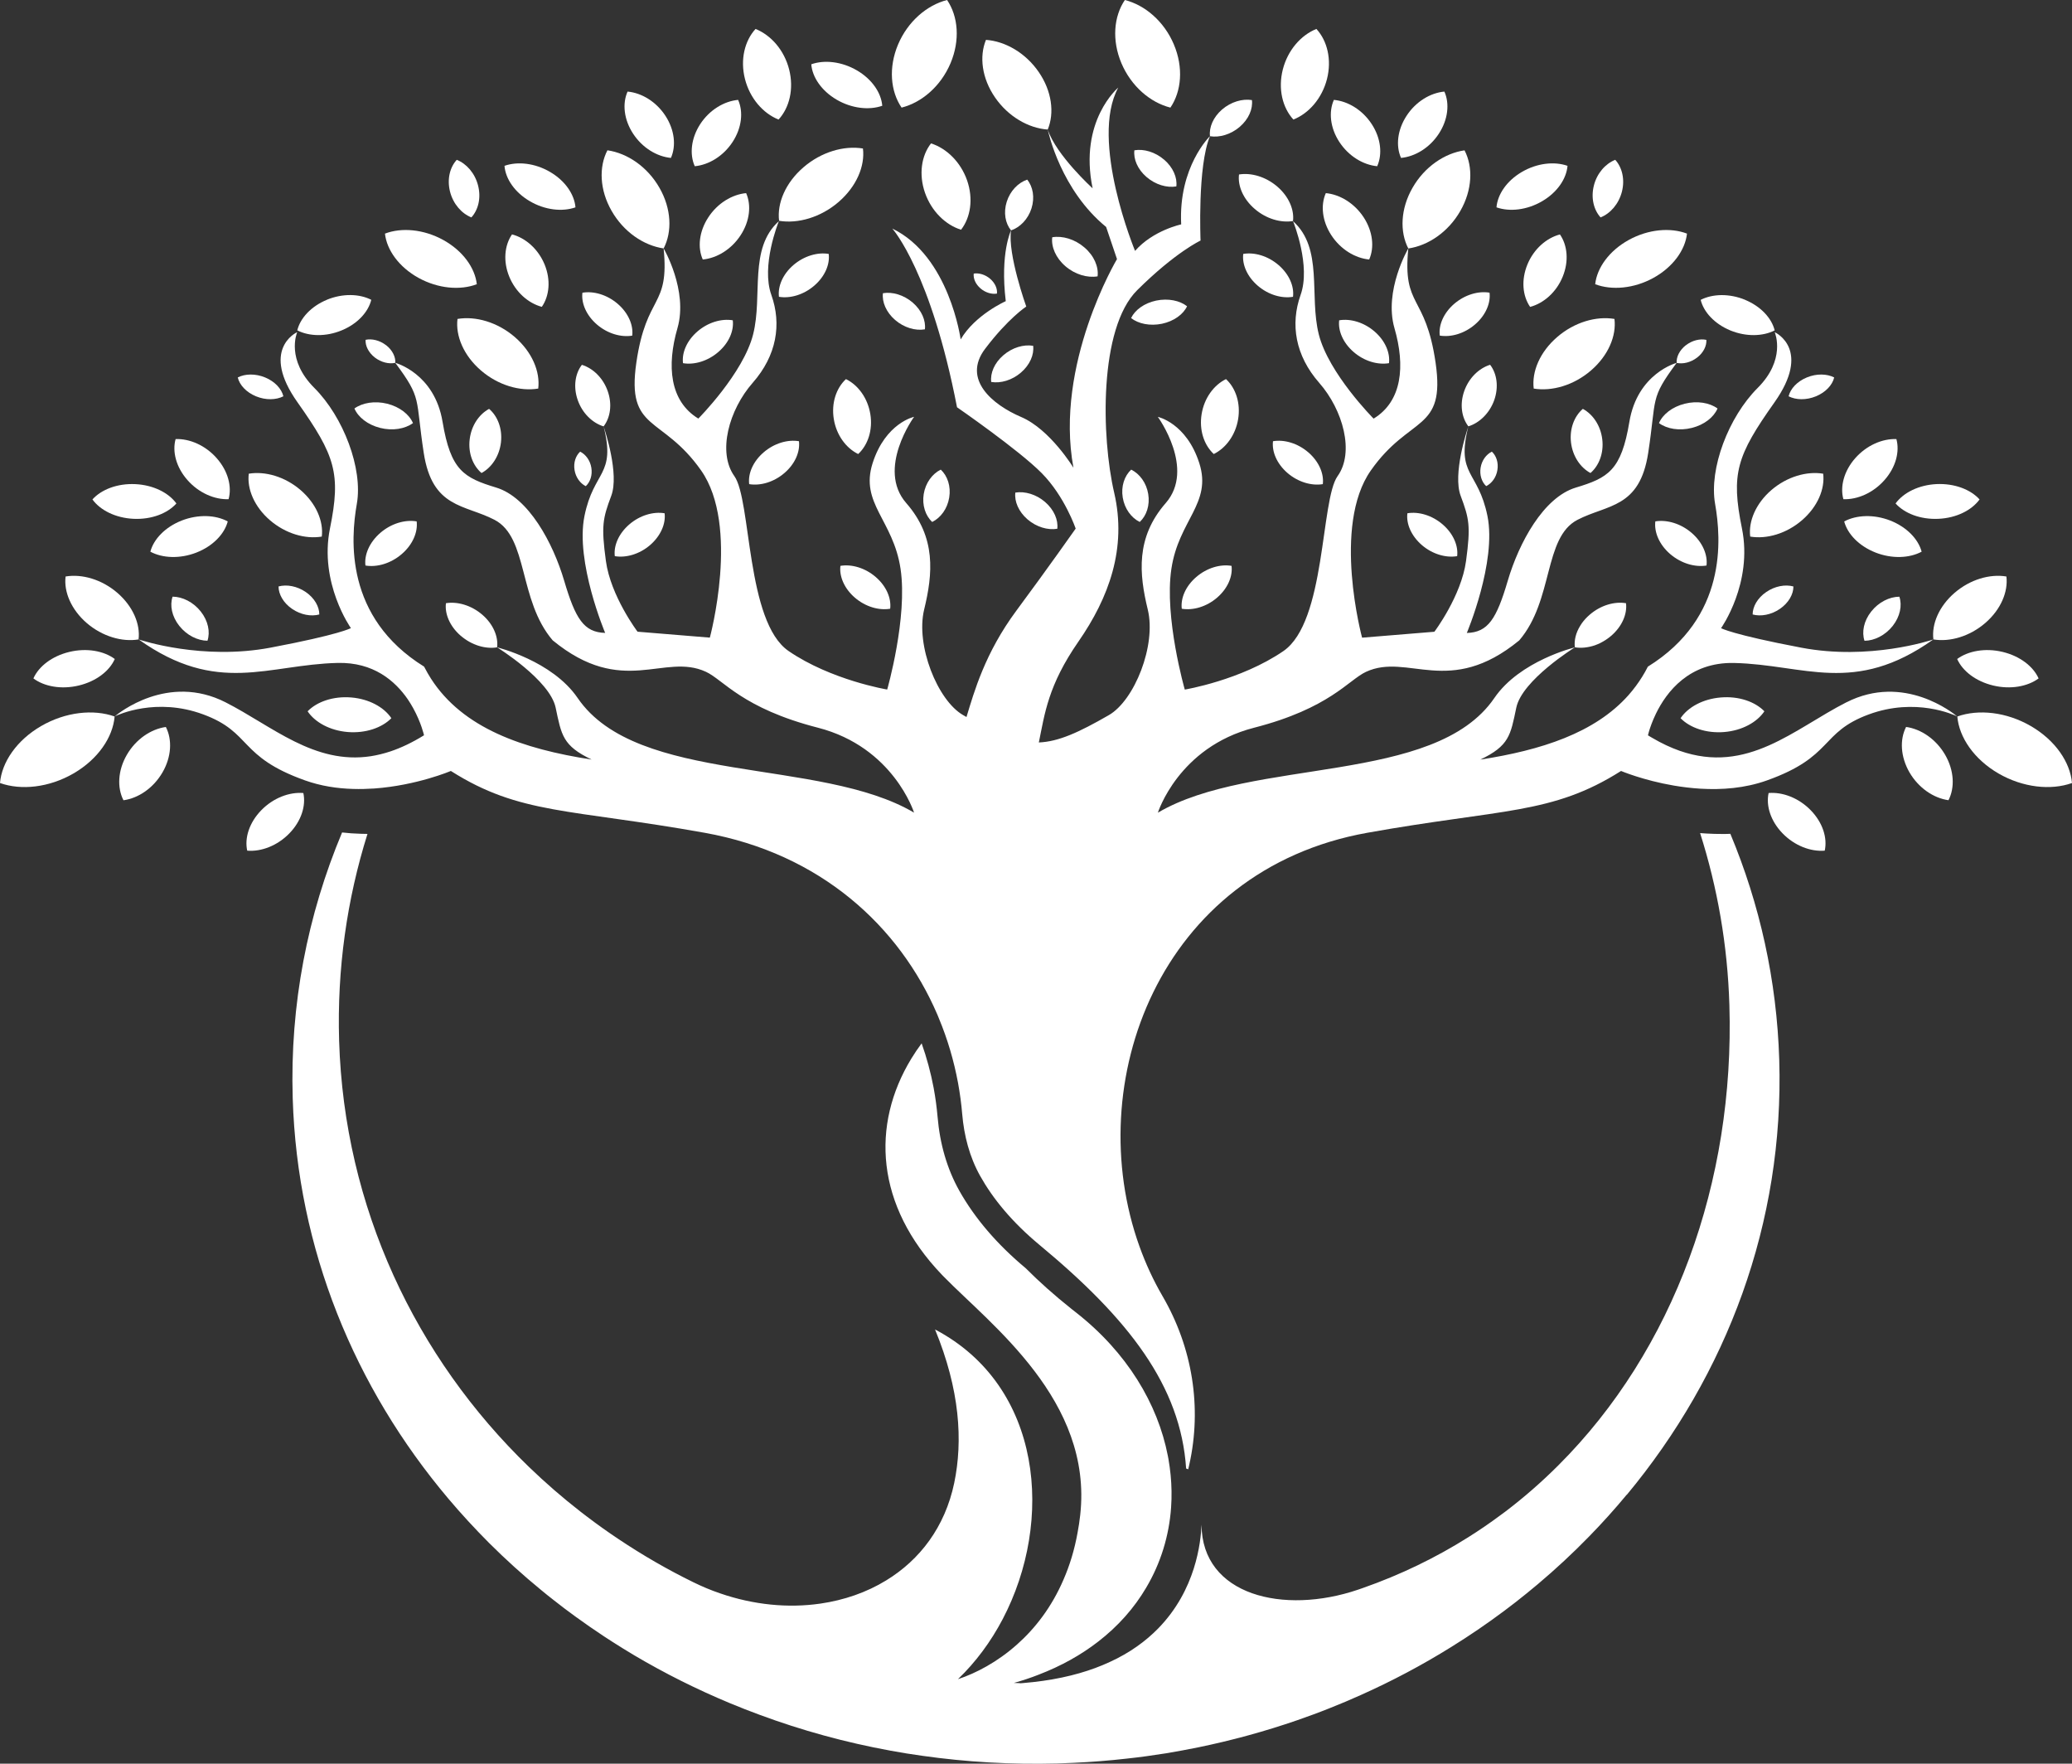 <?xml version="1.0" encoding="UTF-8"?>
<svg id="Layer_2" data-name="Layer 2" xmlns="http://www.w3.org/2000/svg" viewBox="0 0 426.77 363.2">
  <rect x="0" y="0" width="426.77" height="363.2" fill="#333333" stroke="none"/>
  <defs>
    <style>
      .cls-1 {
        fill-rule: evenodd;
      }

      .cls-1, .cls-2 {
        fill: #fff;
      }
    </style>
  </defs>
  <g id="Layer_1-2" data-name="Layer 1">
    <path class="cls-1" d="M380.3,144.63c-10.74,5.46-20.35,14.89-34.35,9.98-1.81-.64-3.69-1.51-5.66-2.67-.29-.16-.57-.33-.86-.51,0,0,.06-.28.2-.76.23-.79.69-2.14,1.44-3.69,2.17-4.47,6.85-10.66,16.11-10.45,14.42.32,24.75,6.74,41.02-4.84-.6.2-13.18,4.35-27.18,1.69-14.33-2.72-16.53-4.02-16.53-4.02,0,0,6.59-9.26,4.3-20.54-2.29-11.29-1.09-14.96,6.7-25.96,7.62-10.77.36-14.31.05-14.45.12.3,2.29,5.68-3.52,11.49-5.99,5.98-10.04,16.6-8.76,23.87,1.28,7.27,2.51,23.38-13.85,33.52-.72,1.43-1.55,2.75-2.47,3.99-.48.65-.99,1.28-1.53,1.89-6.95,7.81-18.03,11.33-30.51,13.26,5.95-2.85,6.22-4.99,7.41-10.69,1.19-5.7,12.06-12.42,12.06-12.42,0,0-11.33,2.73-16.58,10.43-12.27,17.97-49.88,12.17-69.3,23.61,0,0,4.23-13.48,19.8-17.49,15.57-4,19.44-9.82,23.06-11.51,8.64-4.01,17.14,5.36,31.57-6.48,7.1-8.29,4.98-21.17,11.98-24.82,6.18-3.21,12.83-2.34,14.58-13.79,1.76-11.45.29-11.04,5.86-18.54,0,0-8.07,2.12-9.74,12.15-1.67,10.03-4.39,11.53-11.05,13.54-6.65,2.02-11.69,11.35-14,19.19-2.31,7.84-4.05,10.62-8.43,10.74,0,0,6.18-14.62,4.25-24.09-1.92-9.44-6.49-8.25-3.95-18.39-.3.87-3.23,9.77-1.57,14.23,1.76,4.7,2.09,6.2,1.11,13.43s-6.52,14.57-6.52,14.57l-14.89,1.22s-6.24-22.99,1.8-34.43c8.04-11.45,15.42-7.88,13.34-22.19-2.08-14.31-6.84-11.2-5.62-23.54,0,0-5.09,8.68-2.85,16.43,2.24,7.74,1.6,15.04-4.3,18.62,0,0-9.28-9.33-11.29-17.36-2.01-8.02.97-17.66-5.3-23.3.17.42,3.68,9.23,1.56,15.17-2.17,6.09-1.08,12.52,3.82,18.11,4.91,5.59,7.32,14.32,3.79,19.23-3.52,4.92-2.38,30-11.16,36.02-8.79,6.02-20.31,7.93-20.31,7.93,0,0-4.26-14.82-2.76-24.86,1.5-10.05,8.41-13.47,5.75-21.77-2.66-8.29-8.54-9.53-8.54-9.53,0,0,7.8,10.7,1.61,17.77-6.18,7.07-5.47,14.58-3.68,21.92,1.79,7.36-2.75,18.7-8.02,21.73-6.22,3.58-10.36,5.46-14.42,5.63,1.22-5.91,1.89-11.75,8.16-20.78,6.27-9.04,10.01-19.22,7.36-30.65-2.66-11.44-3.17-33.86,4.74-41.71,7.91-7.85,13.05-10.22,13.05-10.22,0,0-.66-15.31,1.94-21.5,0,0-6.53,6.29-5.93,18.17,0,0-5.81,1.23-9.5,5.46,0,0-9.42-22.72-3.46-33.63,0,0-8.17,6.82-5.28,20.75,0,0-7.51-6.83-9.24-12.09.15.73,2.77,12.49,12.02,20.04l2.24,6.62s-12.92,21.63-8.97,42.97c0,0-4.78-7.88-10.74-10.44-5.97-2.55-12.21-7.77-7.46-14.05,4.75-6.28,8.48-8.71,8.48-8.71,0,0-3.88-10.81-3.13-15.7,0,0-2.29,4.67-1.09,14.59,0,0-6.31,2.79-9.29,7.88,0,0-2.31-17.14-14.08-22.83.24.27,7.97,9.12,13.33,36.8,0,0,12.68,8.75,17.44,13.56,4.76,4.81,7,11.43,7,11.43,0,0-5.67,8.07-12.18,16.85-6.51,8.77-8.73,16.76-10.31,21.95-.23-.13-.47-.27-.7-.4-5.27-3.03-9.8-14.37-8.02-21.73,1.79-7.35,2.51-14.85-3.68-21.92-6.19-7.07,1.61-17.77,1.61-17.77,0,0-5.88,1.24-8.54,9.53-2.66,8.3,4.25,11.71,5.75,21.77,1.5,10.05-2.75,24.86-2.75,24.86,0,0-11.52-1.91-20.31-7.93-8.79-6.02-7.65-31.1-11.17-36.02s-1.12-13.65,3.79-19.23c4.91-5.59,5.99-12.03,3.82-18.11-2.12-5.95,1.39-14.75,1.56-15.17-6.27,5.64-3.28,15.29-5.3,23.3-2.01,8.03-11.29,17.36-11.29,17.36-5.9-3.58-6.54-10.87-4.3-18.62,2.24-7.74-2.85-16.43-2.85-16.43,1.23,12.34-3.54,9.23-5.62,23.54-2.07,14.31,5.3,10.74,13.34,22.19,8.04,11.44,1.8,34.43,1.8,34.43l-14.89-1.22s-5.54-7.33-6.52-14.57c-.98-7.24-.65-8.74,1.11-13.43,1.66-4.47-1.27-13.36-1.57-14.23,2.54,10.14-2.03,8.95-3.95,18.39-1.93,9.47,4.26,24.09,4.26,24.09-4.39-.12-6.12-2.9-8.44-10.74-2.31-7.83-7.35-17.17-14-19.19-6.66-2.02-9.38-3.52-11.05-13.54-1.67-10.03-9.74-12.15-9.74-12.15,5.57,7.5,4.1,7.08,5.86,18.54,1.76,11.46,8.4,10.58,14.58,13.79,7,3.65,4.88,16.53,11.98,24.82,14.43,11.84,22.94,2.48,31.57,6.48,3.62,1.68,7.49,7.51,23.06,11.51,15.57,4.01,19.8,17.49,19.8,17.49-19.42-11.44-57.02-5.63-69.29-23.61-2.63-3.85-6.78-6.46-10.27-8.1s-6.32-2.33-6.32-2.33c0,0,10.87,6.72,12.06,12.42,1.2,5.7,1.46,7.84,7.41,10.69-14.18-2.18-26.53-6.44-33.1-16.68-.23-.36-.45-.72-.66-1.09-.26-.44-.51-.9-.75-1.37-16.35-10.14-15.13-26.24-13.85-33.52,1.28-7.27-2.77-17.89-8.75-23.87-5.82-5.81-3.65-11.19-3.53-11.49-.31.14-7.57,3.67.06,14.45,7.78,10.99,8.98,14.67,6.69,25.96-2.28,11.28,4.31,20.54,4.31,20.54,0,0-2.21,1.31-16.54,4.02-14,2.65-26.58-1.49-27.18-1.69,16.27,11.58,26.6,5.17,41.02,4.84,7.33-.17,11.79,3.68,14.42,7.5.4.6.77,1.2,1.09,1.78,1.68,3.03,2.25,5.62,2.25,5.62-2.43,1.5-4.73,2.59-6.92,3.32-1.38.46-2.73.78-4.03.99-11.69,1.78-20.36-6.23-29.93-11.1-11.87-6.04-22.08,2.27-22.81,2.89.65-.31,8.53-3.98,18.21-.4,10.11,3.73,7.18,8.68,21,13.6,3.23,1.15,6.6,1.66,9.85,1.75,1.5.05,2.97,0,4.39-.09,8.75-.63,15.77-3.61,15.77-3.61,14.23,9.03,24.47,7.75,52.27,12.73,23.86,4.28,40.12,19.25,47.94,37.46.11.25.21.5.31.76,1.79,4.29,3.1,8.76,3.94,13.29h0c.39,2.13.68,4.27.86,6.42.38,4.44,1.5,8.82,3.72,12.78,2.6,4.63,6.52,9.46,12.29,14.24,18.31,15.19,28.99,28.97,30.11,45.97.14.06.28.11.43.16.07-.28.14-.59.22-.95,2.63-11.8.67-24.11-5.52-34.73-1.89-3.25-3.46-6.66-4.73-10.19h0c-12.12-33.67,4.02-77.52,46.91-85.21,27.8-4.98,38.04-3.7,52.27-12.73,0,0,4.55,1.93,10.88,3.01,1.71.29,3.55.52,5.47.64,4.37.26,9.14-.08,13.66-1.69,13.82-4.92,10.89-9.87,21-13.6,9.68-3.57,17.56.09,18.21.4-.73-.62-10.94-8.93-22.81-2.89"/>
    <path class="cls-1" d="M34.16,149.71c-3.06.42-6.17,2.51-8.04,5.74-1.86,3.22-2.02,6.76-.69,9.35,3.07-.42,6.17-2.51,8.04-5.74,1.87-3.22,2.02-6.77.69-9.35"/>
    <path class="cls-1" d="M418.29,149.52c-5.04-2.92-10.79-3.52-15.14-1.97.36,4.28,3.43,8.8,8.47,11.73,5.05,2.92,10.79,3.52,15.15,1.97-.37-4.28-3.43-8.8-8.48-11.73"/>
    <path class="cls-1" d="M257.86,20.61c-1.95-.32-4.29.35-6.14,1.93-1.84,1.59-2.72,3.7-2.5,5.51,1.94.32,4.29-.35,6.13-1.93,1.85-1.59,2.73-3.7,2.51-5.51"/>
    <path class="cls-1" d="M213.94,14.82c-2.72-3.95-6.9-6.33-10.86-6.61-1.41,3.42-.85,7.92,1.87,11.86,2.71,3.94,6.89,6.33,10.85,6.61,1.42-3.42.86-7.92-1.86-11.86"/>
    <path class="cls-1" d="M211.57,36.99c-1.86.64-3.5,2.31-4.21,4.55-.71,2.24-.3,4.46.89,5.91,1.86-.64,3.5-2.31,4.21-4.55.7-2.23.3-4.46-.89-5.91"/>
    <path class="cls-1" d="M125.17,80.54c-.95-2.71-3.03-4.7-5.32-5.41-1.4,1.81-1.81,4.56-.85,7.27.95,2.71,3.03,4.7,5.32,5.41,1.4-1.81,1.81-4.56.85-7.27"/>
    <path class="cls-1" d="M99.34,126.59c-2.26-1.94-5.11-2.76-7.49-2.37-.27,2.17.78,4.71,2.96,6.63.03.04.07.06.1.09h.01c2.25,1.94,5.1,2.76,7.47,2.37.27-2.21-.8-4.78-3.05-6.72"/>
    <path class="cls-1" d="M24.18,122.09c-3.21-2.77-7.29-3.94-10.67-3.37-.39,3.15,1.15,6.81,4.36,9.59,3.21,2.76,7.29,3.93,10.67,3.37.39-3.15-1.15-6.81-4.36-9.59"/>
    <path class="cls-1" d="M8.47,149.52c-5.05,2.93-8.11,7.45-8.47,11.73,4.35,1.55,10.09.95,15.14-1.97,5.05-2.93,8.11-7.45,8.47-11.73-4.35-1.55-10.1-.95-15.14,1.97"/>
    <path class="cls-1" d="M271.14,5.96c-3.19,1.28-5.9,4.37-6.92,8.35-1.01,3.99-.07,7.86,2.18,10.31,3.19-1.27,5.9-4.36,6.92-8.35,1.01-3.99.07-7.86-2.18-10.31"/>
    <path class="cls-1" d="M332.69,32.91c-2.03.81-3.76,2.77-4.4,5.3-.64,2.53-.04,5,1.38,6.56,2.03-.81,3.75-2.77,4.4-5.31.64-2.53.04-4.99-1.38-6.55"/>
    <path class="cls-1" d="M412.48,134.25c-3.59-.86-7.11-.2-9.36,1.46,1.09,2.47,3.83,4.6,7.41,5.46,3.58.86,7.1.21,9.36-1.46-1.1-2.47-3.83-4.6-7.41-5.46"/>
    <path class="cls-1" d="M398.87,99.69c-3.69.18-6.84,1.78-8.44,3.99,1.85,2.05,5.15,3.34,8.85,3.16,3.69-.17,6.84-1.77,8.45-3.99-1.85-2.05-5.16-3.33-8.86-3.16"/>
    <path class="cls-1" d="M313.46,35.41c-3.12,1.82-5.01,4.63-5.23,7.29,2.71.95,6.27.57,9.4-1.26,3.12-1.82,5.01-4.63,5.23-7.29-2.71-.95-6.27-.57-9.4,1.26"/>
    <path class="cls-1" d="M241.78,9.15c-2-4.74-5.92-8.09-10.09-9.15-2.29,3.37-2.71,8.29-.71,13.02,2.01,4.73,5.92,8.09,10.09,9.14,2.29-3.37,2.71-8.28.71-13.01"/>
    <path class="cls-1" d="M280.88,44.76c-1.91-2.92-4.92-4.72-7.8-4.99-1.1,2.47-.77,5.76,1.14,8.68s4.91,4.72,7.79,4.99c1.1-2.47.77-5.76-1.13-8.68"/>
    <path class="cls-1" d="M297.5,18.86c-2.88.26-5.89,2.06-7.79,4.99-1.91,2.92-2.24,6.21-1.14,8.67,2.88-.27,5.89-2.07,7.79-4.99,1.91-2.92,2.24-6.21,1.14-8.67"/>
    <path class="cls-1" d="M282.53,25.55c-1.91-2.92-4.91-4.72-7.79-4.98-1.1,2.46-.78,5.76,1.13,8.67,1.91,2.92,4.91,4.72,7.79,4.99,1.1-2.47.78-5.76-1.13-8.68"/>
    <path class="cls-1" d="M335.48,49.41c-4.04,2.23-6.55,5.74-6.92,9.12,3.4,1.29,7.95.92,11.99-1.3,4.04-2.23,6.55-5.75,6.92-9.12-3.4-1.3-7.95-.92-11.99,1.3"/>
    <path class="cls-1" d="M321.3,48.28c-2.79.73-5.39,3-6.7,6.19-1.31,3.19-1,6.48.56,8.73,2.79-.74,5.39-3.01,6.7-6.2,1.31-3.18,1-6.47-.56-8.72"/>
    <path class="cls-1" d="M372.96,166.86c-2.47-2.54-5.79-3.79-8.68-3.55-.57,2.62.42,5.79,2.89,8.32,2.47,2.54,5.79,3.79,8.67,3.55.58-2.62-.41-5.78-2.88-8.32"/>
    <path class="cls-1" d="M363.79,121.92c-1.8,1.23-2.8,3.01-2.8,4.62,1.68.46,3.82.08,5.61-1.15,1.8-1.23,2.8-3.01,2.79-4.62-1.68-.46-3.81-.08-5.6,1.15"/>
    <path class="cls-1" d="M354.44,143.63c-3.69.3-6.77,2-8.29,4.27,1.93,1.98,5.29,3.15,8.98,2.85,3.68-.3,6.76-2.01,8.28-4.27-1.93-1.99-5.29-3.16-8.97-2.85"/>
    <path class="cls-1" d="M390.6,90.42c-2.9-.11-6.14,1.29-8.48,3.94-2.33,2.64-3.15,5.86-2.44,8.44,2.89.11,6.14-1.29,8.47-3.94,2.34-2.64,3.16-5.86,2.45-8.44"/>
    <path class="cls-1" d="M389.34,107.2c-3.41-1.33-6.99-1.16-9.49.18.68,2.59,3.05,5.07,6.46,6.41,3.4,1.33,6.99,1.16,9.49-.18-.69-2.59-3.06-5.07-6.46-6.41"/>
    <path class="cls-1" d="M332.53,65.68c-3.74-.63-8.25.66-11.8,3.73-3.56,3.07-5.26,7.12-4.83,10.61,3.75.62,8.26-.67,11.81-3.74,3.55-3.06,5.25-7.12,4.82-10.6"/>
    <path class="cls-1" d="M223.36,50.96c-2-1.72-4.53-2.45-6.63-2.1-.24,1.95.71,4.24,2.71,5.96,1.99,1.72,4.53,2.44,6.63,2.09.24-1.95-.71-4.24-2.71-5.95"/>
    <path class="cls-1" d="M252.52,78.07c-2.5,1.22-4.48,3.89-5.02,7.2-.54,3.3.5,6.38,2.5,8.23,2.5-1.23,4.48-3.9,5.02-7.19.54-3.3-.5-6.39-2.5-8.24"/>
    <path class="cls-1" d="M236.5,101.73c-.38-2.3-1.76-4.16-3.51-5.02-1.39,1.29-2.12,3.44-1.74,5.75.38,2.31,1.76,4.17,3.5,5.03,1.4-1.29,2.13-3.44,1.75-5.76"/>
    <path class="cls-1" d="M306.92,75.12c-2.3.71-4.38,2.71-5.33,5.41-.96,2.71-.55,5.45.85,7.27,2.29-.71,4.37-2.71,5.33-5.41.95-2.71.55-5.45-.85-7.27"/>
    <path class="cls-1" d="M307.27,93.01c-1.15.57-2.06,1.79-2.31,3.31-.24,1.52.24,2.94,1.15,3.79,1.15-.57,2.07-1.8,2.31-3.32.25-1.52-.23-2.94-1.15-3.79"/>
    <path class="cls-1" d="M269.48,93.16c-2.19-1.89-4.97-2.69-7.28-2.3-.26,2.15.79,4.65,2.98,6.54,2.19,1.89,4.97,2.68,7.28,2.3.26-2.15-.79-4.65-2.98-6.54"/>
    <path class="cls-1" d="M253.66,116.53c-2.31-.39-5.08.41-7.27,2.3-2.2,1.89-3.24,4.38-2.98,6.53,2.31.39,5.09-.4,7.28-2.29,2.19-1.89,3.24-4.39,2.97-6.54"/>
    <path class="cls-1" d="M297.15,108c-2.19-1.89-4.96-2.69-7.27-2.3-.27,2.15.78,4.64,2.97,6.54,2.19,1.89,4.97,2.68,7.28,2.29.26-2.14-.79-4.64-2.98-6.53"/>
    <path class="cls-1" d="M301.65,30.96c-4.1.59-8.24,3.39-10.71,7.71-2.48,4.32-2.66,9.05-.87,12.5,4.1-.59,8.24-3.4,10.71-7.72,2.48-4.32,2.66-9.05.87-12.49"/>
    <path class="cls-1" d="M283.11,68.26c-2.19-1.89-4.97-2.69-7.28-2.3-.26,2.14.79,4.64,2.98,6.53,2.19,1.9,4.97,2.69,7.28,2.3.26-2.15-.79-4.64-2.98-6.53"/>
    <path class="cls-1" d="M306.8,60.27c-2.31-.39-5.09.42-7.28,2.3-2.19,1.89-3.24,4.38-2.97,6.54,2.31.38,5.08-.41,7.27-2.3,2.19-1.89,3.24-4.39,2.98-6.54"/>
    <path class="cls-1" d="M263.35,54.59c-2.19-1.89-4.97-2.69-7.28-2.3-.26,2.15.78,4.64,2.97,6.53,2.2,1.9,4.97,2.69,7.28,2.3.27-2.15-.78-4.64-2.97-6.53"/>
    <path class="cls-1" d="M263.09,38.43c-2.37-2.04-5.39-2.91-7.89-2.5-.29,2.33.85,5.05,3.23,7.09,2.37,2.05,5.38,2.91,7.89,2.5.28-2.33-.85-5.04-3.23-7.09"/>
    <path class="cls-1" d="M330.02,90.48c-.33-2.82-1.92-5.16-4-6.28-1.77,1.51-2.77,4.11-2.44,6.93.34,2.82,1.92,5.16,4.01,6.28,1.76-1.51,2.77-4.11,2.43-6.93"/>
    <path class="cls-1" d="M334.91,124.22c-2.37-.4-5.23.42-7.48,2.37-.63.54-1.17,1.13-1.62,1.76t0,0c-.12.18-.24.35-.34.53-.9,1.45-1.27,3-1.1,4.42,1.3.22,2.74.06,4.16-.42.36-.13.72-.29,1.08-.46.78-.39,1.54-.88,2.24-1.48,2.26-1.94,3.33-4.51,3.06-6.72"/>
    <path class="cls-1" d="M347,83.14c-2.58.64-4.53,2.2-5.3,3.99,1.64,1.2,4.18,1.64,6.76.99,2.58-.64,4.53-2.2,5.3-4-1.64-1.19-4.19-1.63-6.76-.98"/>
    <path class="cls-1" d="M347.24,71.09c-1.3,1.01-1.98,2.41-1.9,3.64,1.3.29,2.91-.09,4.22-1.1,1.31-1.01,1.98-2.41,1.9-3.64-1.3-.28-2.91.09-4.22,1.11"/>
    <path class="cls-1" d="M359.44,61.74c-3.25-1.34-6.71-1.24-9.15.01.61,2.5,2.84,4.94,6.09,6.29,3.26,1.34,6.71,1.24,9.15,0-.61-2.5-2.83-4.94-6.09-6.29"/>
    <path class="cls-1" d="M372.15,77.73c-2.01.83-3.38,2.33-3.75,3.88,1.5.77,3.63.83,5.64,0,2.01-.83,3.38-2.33,3.75-3.88-1.5-.77-3.63-.83-5.64,0"/>
    <path class="cls-1" d="M348.43,109.74c-2.25-1.94-5.11-2.76-7.48-2.37-.27,2.21.8,4.78,3.05,6.72,2.26,1.94,5.11,2.76,7.49,2.37.27-2.21-.81-4.78-3.06-6.72"/>
    <path class="cls-1" d="M375.52,97.55c-3.38-.56-7.46.61-10.67,3.37-3.21,2.77-4.75,6.44-4.36,9.58,3.38.57,7.46-.6,10.67-3.37,3.21-2.77,4.75-6.44,4.36-9.58"/>
    <path class="cls-1" d="M391.21,122.88c-2.04.02-4.26,1.11-5.8,3.06-1.53,1.93-1.98,4.23-1.38,6.02,2.04-.02,4.27-1.12,5.81-3.06,1.53-1.94,1.98-4.24,1.37-6.02"/>
    <path class="cls-1" d="M413.26,118.72c-3.39-.57-7.47.6-10.68,3.37-3.21,2.77-4.75,6.44-4.36,9.59,3.39.56,7.46-.61,10.67-3.37,3.22-2.77,4.75-6.44,4.37-9.59"/>
    <path class="cls-1" d="M400.64,155.44c-1.87-3.22-4.97-5.31-8.04-5.74-1.33,2.58-1.17,6.12.69,9.35,1.87,3.22,4.97,5.31,8.04,5.74,1.33-2.59,1.18-6.12-.69-9.35"/>
    <path class="cls-1" d="M162.54,14.31c-1.01-3.99-3.73-7.07-6.92-8.35-2.25,2.45-3.19,6.33-2.18,10.31,1.02,3.99,3.73,7.08,6.92,8.35,2.25-2.45,3.19-6.32,2.18-10.31"/>
    <path class="cls-1" d="M98.47,38.21c-.64-2.53-2.37-4.49-4.39-5.3-1.43,1.56-2.03,4.01-1.39,6.55.65,2.54,2.37,4.5,4.4,5.31,1.43-1.56,2.03-4.02,1.38-6.56"/>
    <path class="cls-1" d="M14.29,134.25c-3.59.86-6.32,2.99-7.41,5.46,2.25,1.68,5.77,2.32,9.35,1.46,3.59-.86,6.32-2.99,7.41-5.46-2.25-1.67-5.77-2.32-9.35-1.46"/>
    <path class="cls-1" d="M27.89,99.7c-3.7-.18-7.01,1.1-8.85,3.15,1.6,2.22,4.75,3.81,8.44,3.99,3.7.18,7.01-1.1,8.85-3.16-1.6-2.21-4.75-3.8-8.44-3.98"/>
    <path class="cls-1" d="M113.3,35.41c-3.12-1.83-6.69-2.21-9.39-1.26.21,2.66,2.1,5.47,5.23,7.29,3.12,1.83,6.68,2.21,9.39,1.26-.22-2.66-2.11-5.47-5.23-7.29"/>
    <path class="cls-1" d="M199.19,37.14c-1.33-3.79-4.23-6.6-7.43-7.61-1.98,2.53-2.56,6.37-1.24,10.17,1.33,3.8,4.22,6.61,7.43,7.61,1.97-2.54,2.56-6.37,1.24-10.17"/>
    <path class="cls-1" d="M195.07,0c-4.16,1.06-8.08,4.41-10.09,9.15-2,4.73-1.58,9.64.72,13.01,4.16-1.05,8.08-4.41,10.08-9.14,2-4.73,1.58-9.65-.71-13.02"/>
    <path class="cls-1" d="M176.49,14.49c-3.12-1.82-6.69-2.21-9.39-1.25.21,2.65,2.1,5.46,5.23,7.29,3.12,1.82,6.69,2.2,9.39,1.25-.22-2.66-2.1-5.47-5.23-7.29"/>
    <path class="cls-1" d="M153.68,39.77c-2.88.27-5.89,2.07-7.79,4.99-1.91,2.92-2.24,6.22-1.14,8.68,2.88-.27,5.89-2.07,7.79-4.99,1.91-2.92,2.24-6.21,1.14-8.68"/>
    <path class="cls-1" d="M137.06,23.85c-1.91-2.93-4.92-4.73-7.8-4.99-1.1,2.47-.77,5.75,1.14,8.67,1.91,2.92,4.91,4.72,7.79,4.99,1.1-2.47.77-5.75-1.13-8.67"/>
    <path class="cls-1" d="M152.03,20.57c-2.88.26-5.89,2.06-7.8,4.98-1.9,2.93-2.23,6.21-1.13,8.68,2.88-.27,5.88-2.07,7.79-4.99,1.91-2.92,2.24-6.21,1.14-8.67"/>
    <path class="cls-1" d="M91.28,49.41c-4.04-2.22-8.59-2.6-11.99-1.3.37,3.37,2.88,6.89,6.92,9.12,4.04,2.22,8.59,2.6,12,1.3-.38-3.38-2.88-6.89-6.93-9.12"/>
    <path class="cls-1" d="M112.17,54.46c-1.32-3.19-3.92-5.46-6.71-6.19-1.55,2.25-1.87,5.53-.56,8.72,1.31,3.19,3.92,5.46,6.7,6.2,1.56-2.25,1.88-5.54.57-8.73"/>
    <path class="cls-1" d="M62.48,163.31c-2.88-.24-6.2,1.01-8.67,3.55-2.47,2.54-3.47,5.71-2.89,8.32,2.88.24,6.2-1.01,8.67-3.55,2.47-2.53,3.46-5.71,2.89-8.32"/>
    <path class="cls-1" d="M62.98,121.92c-1.8-1.23-3.93-1.61-5.61-1.15,0,1.61,1,3.39,2.79,4.62,1.8,1.23,3.93,1.61,5.61,1.15,0-1.61-1-3.39-2.79-4.62"/>
    <path class="cls-1" d="M72.33,143.63c-3.69-.3-7.05.87-8.97,2.85,1.51,2.26,4.59,3.97,8.28,4.27,3.68.29,7.04-.88,8.97-2.85-1.52-2.27-4.6-3.97-8.28-4.27"/>
    <path class="cls-1" d="M44.64,94.36c-2.33-2.65-5.58-4.05-8.47-3.94-.72,2.59.11,5.8,2.44,8.44,2.33,2.65,5.58,4.05,8.47,3.94.72-2.59-.11-5.8-2.44-8.44"/>
    <path class="cls-1" d="M37.42,107.2c-3.4,1.34-5.77,3.82-6.45,6.41,2.49,1.34,6.08,1.51,9.49.18,3.4-1.33,5.77-3.82,6.45-6.41-2.49-1.35-6.08-1.51-9.49-.18"/>
    <path class="cls-1" d="M106.04,69.41c-3.56-3.07-8.07-4.36-11.81-3.73-.43,3.48,1.27,7.54,4.82,10.6,3.56,3.07,8.06,4.36,11.81,3.74.43-3.49-1.27-7.54-4.82-10.61"/>
    <path class="cls-1" d="M239.78,32.89c-1.84-1.59-4.18-2.27-6.13-1.94-.22,1.81.66,3.92,2.51,5.51,1.84,1.58,4.18,2.26,6.13,1.93.22-1.81-.66-3.91-2.51-5.51"/>
    <path class="cls-1" d="M238.14,61.9c-2.46.52-4.37,1.93-5.17,3.6,1.5,1.18,3.89,1.68,6.36,1.17,2.46-.52,4.38-1.93,5.17-3.6-1.5-1.18-3.89-1.68-6.36-1.17"/>
    <path class="cls-1" d="M203.95,57.42c-1.02-.88-2.31-1.25-3.39-1.08-.12,1,.36,2.16,1.39,3.05,1.02.88,2.31,1.25,3.39,1.07.12-.99-.37-2.16-1.39-3.04"/>
    <path class="cls-1" d="M212.8,71.21c-1.95-.32-4.29.35-6.13,1.94-1.85,1.58-2.73,3.69-2.51,5.51,1.95.32,4.29-.35,6.13-1.94,1.85-1.59,2.73-3.69,2.51-5.51"/>
    <path class="cls-1" d="M215.26,103.38c-1.84-1.59-4.18-2.26-6.13-1.94-.22,1.81.66,3.92,2.51,5.52,1.84,1.58,4.18,2.26,6.13,1.93.22-1.8-.66-3.91-2.51-5.51"/>
    <path class="cls-1" d="M187.99,62.31c-1.84-1.58-4.19-2.26-6.13-1.93-.22,1.8.66,3.91,2.5,5.51,1.85,1.59,4.19,2.27,6.14,1.93.22-1.8-.66-3.91-2.51-5.51"/>
    <path class="cls-1" d="M179.26,85.27c-.54-3.3-2.52-5.98-5.02-7.2-2,1.85-3.04,4.94-2.5,8.24.54,3.3,2.52,5.97,5.02,7.19,2-1.85,3.04-4.94,2.5-8.23"/>
    <path class="cls-1" d="M193.77,96.71c-1.75.86-3.13,2.72-3.51,5.02-.37,2.3.35,4.47,1.75,5.76,1.74-.86,3.13-2.72,3.5-5.03.38-2.3-.35-4.46-1.74-5.75"/>
    <path class="cls-1" d="M121.8,96.32c-.25-1.52-1.16-2.74-2.31-3.31-.92.86-1.4,2.27-1.15,3.79.25,1.52,1.16,2.74,2.31,3.32.92-.86,1.4-2.27,1.15-3.79"/>
    <path class="cls-1" d="M164.56,90.86c-2.31-.39-5.09.41-7.28,2.3-2.19,1.89-3.24,4.38-2.97,6.54,2.31.38,5.08-.41,7.27-2.3,2.2-1.89,3.24-4.39,2.98-6.54"/>
    <path class="cls-1" d="M180.38,118.83c-2.19-1.89-4.97-2.69-7.28-2.3-.26,2.15.78,4.65,2.97,6.54,2.19,1.89,4.97,2.68,7.28,2.29.26-2.15-.78-4.64-2.97-6.53"/>
    <path class="cls-1" d="M136.89,105.7c-2.31-.39-5.09.41-7.28,2.3-2.19,1.89-3.24,4.38-2.98,6.53,2.31.39,5.09-.4,7.28-2.29,2.19-1.9,3.24-4.39,2.98-6.54"/>
    <path class="cls-1" d="M135.82,38.66c-2.47-4.32-6.61-7.12-10.71-7.71-1.79,3.44-1.61,8.18.87,12.49,2.47,4.32,6.61,7.13,10.71,7.72,1.79-3.45,1.61-8.19-.87-12.5"/>
    <path class="cls-1" d="M150.93,65.96c-2.31-.39-5.09.41-7.28,2.3-2.19,1.89-3.24,4.38-2.97,6.53,2.31.39,5.08-.41,7.27-2.3,2.2-1.89,3.24-4.38,2.98-6.53"/>
    <path class="cls-1" d="M127.24,62.58c-2.19-1.89-4.97-2.69-7.28-2.3-.26,2.15.79,4.65,2.98,6.54,2.19,1.89,4.97,2.68,7.28,2.3.26-2.15-.79-4.65-2.98-6.54"/>
    <path class="cls-1" d="M170.69,52.29c-2.31-.39-5.09.42-7.28,2.3-2.19,1.89-3.23,4.38-2.97,6.53,2.31.39,5.09-.41,7.28-2.3,2.19-1.89,3.24-4.38,2.97-6.53"/>
    <path class="cls-1" d="M177.74,30.58c-3.89-.64-8.57.69-12.26,3.88-3.69,3.18-5.46,7.39-5.01,11.01,3.89.64,8.57-.7,12.26-3.88,3.69-3.19,5.46-7.39,5.01-11.01"/>
    <path class="cls-1" d="M100.74,84.2c-2.08,1.12-3.67,3.46-4,6.29-.34,2.82.67,5.41,2.44,6.92,2.08-1.12,3.66-3.46,4-6.28.33-2.83-.67-5.42-2.44-6.93"/>
    <path class="cls-1" d="M79.76,83.14c-2.57-.64-5.12-.2-6.76.98.77,1.8,2.73,3.35,5.3,4,2.58.65,5.12.2,6.76-.99-.76-1.79-2.72-3.34-5.3-3.99"/>
    <path class="cls-1" d="M79.52,71.09c-1.31-1.01-2.92-1.39-4.22-1.11-.08,1.23.6,2.62,1.9,3.64,1.31,1.01,2.92,1.39,4.22,1.1.08-1.22-.59-2.62-1.9-3.64"/>
    <path class="cls-1" d="M67.32,61.74c-3.26,1.35-5.48,3.79-6.09,6.29,2.44,1.25,5.9,1.35,9.15,0,3.26-1.34,5.48-3.78,6.09-6.29-2.44-1.25-5.9-1.35-9.15-.01"/>
    <path class="cls-1" d="M54.61,77.73c-2.01-.83-4.14-.77-5.64,0,.37,1.55,1.74,3.05,3.75,3.88,2.01.83,4.14.77,5.65,0-.38-1.55-1.75-3.05-3.76-3.88"/>
    <path class="cls-1" d="M85.82,107.37c-2.38-.4-5.24.42-7.49,2.37s-3.33,4.51-3.06,6.72c2.38.4,5.23-.42,7.49-2.37,2.25-1.94,3.33-4.51,3.06-6.72"/>
    <path class="cls-1" d="M61.91,100.92c-3.21-2.76-7.28-3.93-10.67-3.37-.39,3.15,1.15,6.81,4.36,9.58,3.21,2.77,7.29,3.94,10.68,3.37.38-3.15-1.15-6.81-4.37-9.58"/>
    <g>
      <path class="cls-1" d="M41.35,125.93c-1.53-1.94-3.76-3.04-5.8-3.06-.61,1.79-.16,4.08,1.38,6.02,1.53,1.93,3.76,3.04,5.8,3.06.6-1.79.15-4.09-1.38-6.02"/>
      <path class="cls-2" d="M335.07,307.79c-2.46,2.97-5.06,5.86-7.78,8.64-3.33,3.42-6.85,6.69-10.54,9.8-.75.64-1.52,1.27-2.29,1.89-1.51,1.23-3.05,2.43-4.62,3.6-3.53,2.64-7.18,5.13-10.96,7.47h0c-5.91,3.68-12.12,6.98-18.59,9.87-2.12.96-4.27,1.86-6.44,2.72-2.19.88-4.41,1.69-6.65,2.47-6.6,2.28-13.41,4.15-20.41,5.59-2.18.44-4.38.85-6.59,1.22-2.7.43-5.42.81-8.16,1.1-3.57.41-7.18.69-10.83.86-1.17.06-2.35.11-3.53.14-9.44.24-18.7-.3-27.7-1.58-2.21-.3-4.4-.66-6.57-1.06-9.31-1.7-18.31-4.18-26.94-7.38-2.07-.76-4.11-1.56-6.13-2.4-6.84-2.85-13.42-6.14-19.69-9.85-1.54-.92-3.07-1.86-4.58-2.83-.02,0-.04-.03-.06-.04-.52-.34-1.04-.67-1.56-1.01-2.04-1.34-4.03-2.73-5.99-4.15-1.51-1.09-2.99-2.22-4.45-3.37-.85-.66-1.7-1.34-2.54-2.04-3.75-3.07-7.34-6.32-10.75-9.72-2.93-2.94-5.74-5.99-8.4-9.14-19.26-22.83-31.08-51.31-32.03-82.42-.59-19.3,3.06-37.8,10.17-54.74,1.25.15,2.52.23,3.81.27.48.02.95.03,1.42.03-4.23,13.47-6.29,27.81-5.84,42.62,1.05,34.24,15.72,65.17,39.13,87.77,3.37,3.25,6.92,6.33,10.64,9.22.39.31.79.62,1.19.91,2.16,1.65,4.38,3.23,6.65,4.74,4.88,3.26,9.99,6.22,15.32,8.83,1.82.89,3.66,1.67,5.53,2.3,6.92,2.39,14.03,3.07,20.62,2.12h.01c4.92-.71,9.55-2.31,13.58-4.78,6.94-4.23,12.12-10.99,14.02-20.06,1.81-8.7,1.17-19.19-3.95-31.62,22.19,11.68,24.53,39.47,13.93,59.66-2.42,4.61-5.52,8.82-9.21,12.36,3.71-1.23,8.08-3.51,12.15-7.13,3.7-3.28,7.14-7.67,9.6-13.4,1.26-2.89,2.26-6.12,2.9-9.72.22-1.14.39-2.33.53-3.55,2.64-23.56-18.39-39.16-28.1-49.09-.13-.14-.26-.27-.39-.4-13.69-14.29-14.61-30.87-6.28-44.53.64-1.06,1.35-2.1,2.11-3.12,1.05,2.96,1.88,6.02,2.47,9.15,0,.04.01.08.02.12.36,1.94.62,3.9.79,5.84.48,5.68,1.99,10.8,4.48,15.24,3.19,5.68,7.79,11.05,13.67,15.95,2.75,2.76,5.89,5.57,9.46,8.41.28.22.55.43.83.65,10.56,8.25,16.91,18.85,18.99,29.58.05.23.09.46.13.69.38,2.19.6,4.38.63,6.56.02,1.13-.01,2.26-.09,3.39-.41,5.81-2.12,11.44-5.14,16.53-2.44,4.14-5.75,7.92-9.94,11.14-3.47,2.68-7.55,4.98-12.23,6.77-1.62.64-3.31,1.2-5.07,1.69,1.12.03,1.35.05,1.35.07.1-.01.26-.02.52-.04,1.43-.12,2.8-.27,4.12-.46,5.44-.77,9.98-2.13,13.75-3.88,4.18-1.91,7.43-4.31,9.97-6.9,7.77-7.95,8.78-17.72,8.94-21.38.07,14.58,16.9,18.6,32.25,13.38.32-.11.64-.22.95-.33,7.8-2.73,15.05-6.25,21.73-10.46,2.31-1.45,4.56-2.99,6.73-4.61.35-.25.69-.51,1.03-.76,3.82-2.91,7.42-6.06,10.79-9.43,23.82-23.77,36.35-58.34,35.24-94.81-.37-12.29-2.45-24.16-6.03-35.4.44.04.88.07,1.32.09,1.09.07,2.17.09,3.23.09.56,0,1.12,0,1.68-.03,6.05,14.48,9.57,30.15,10.07,46.54,1.03,33.62-10.81,64.8-31.4,89.58"/>
    </g>
  </g>
</svg>
